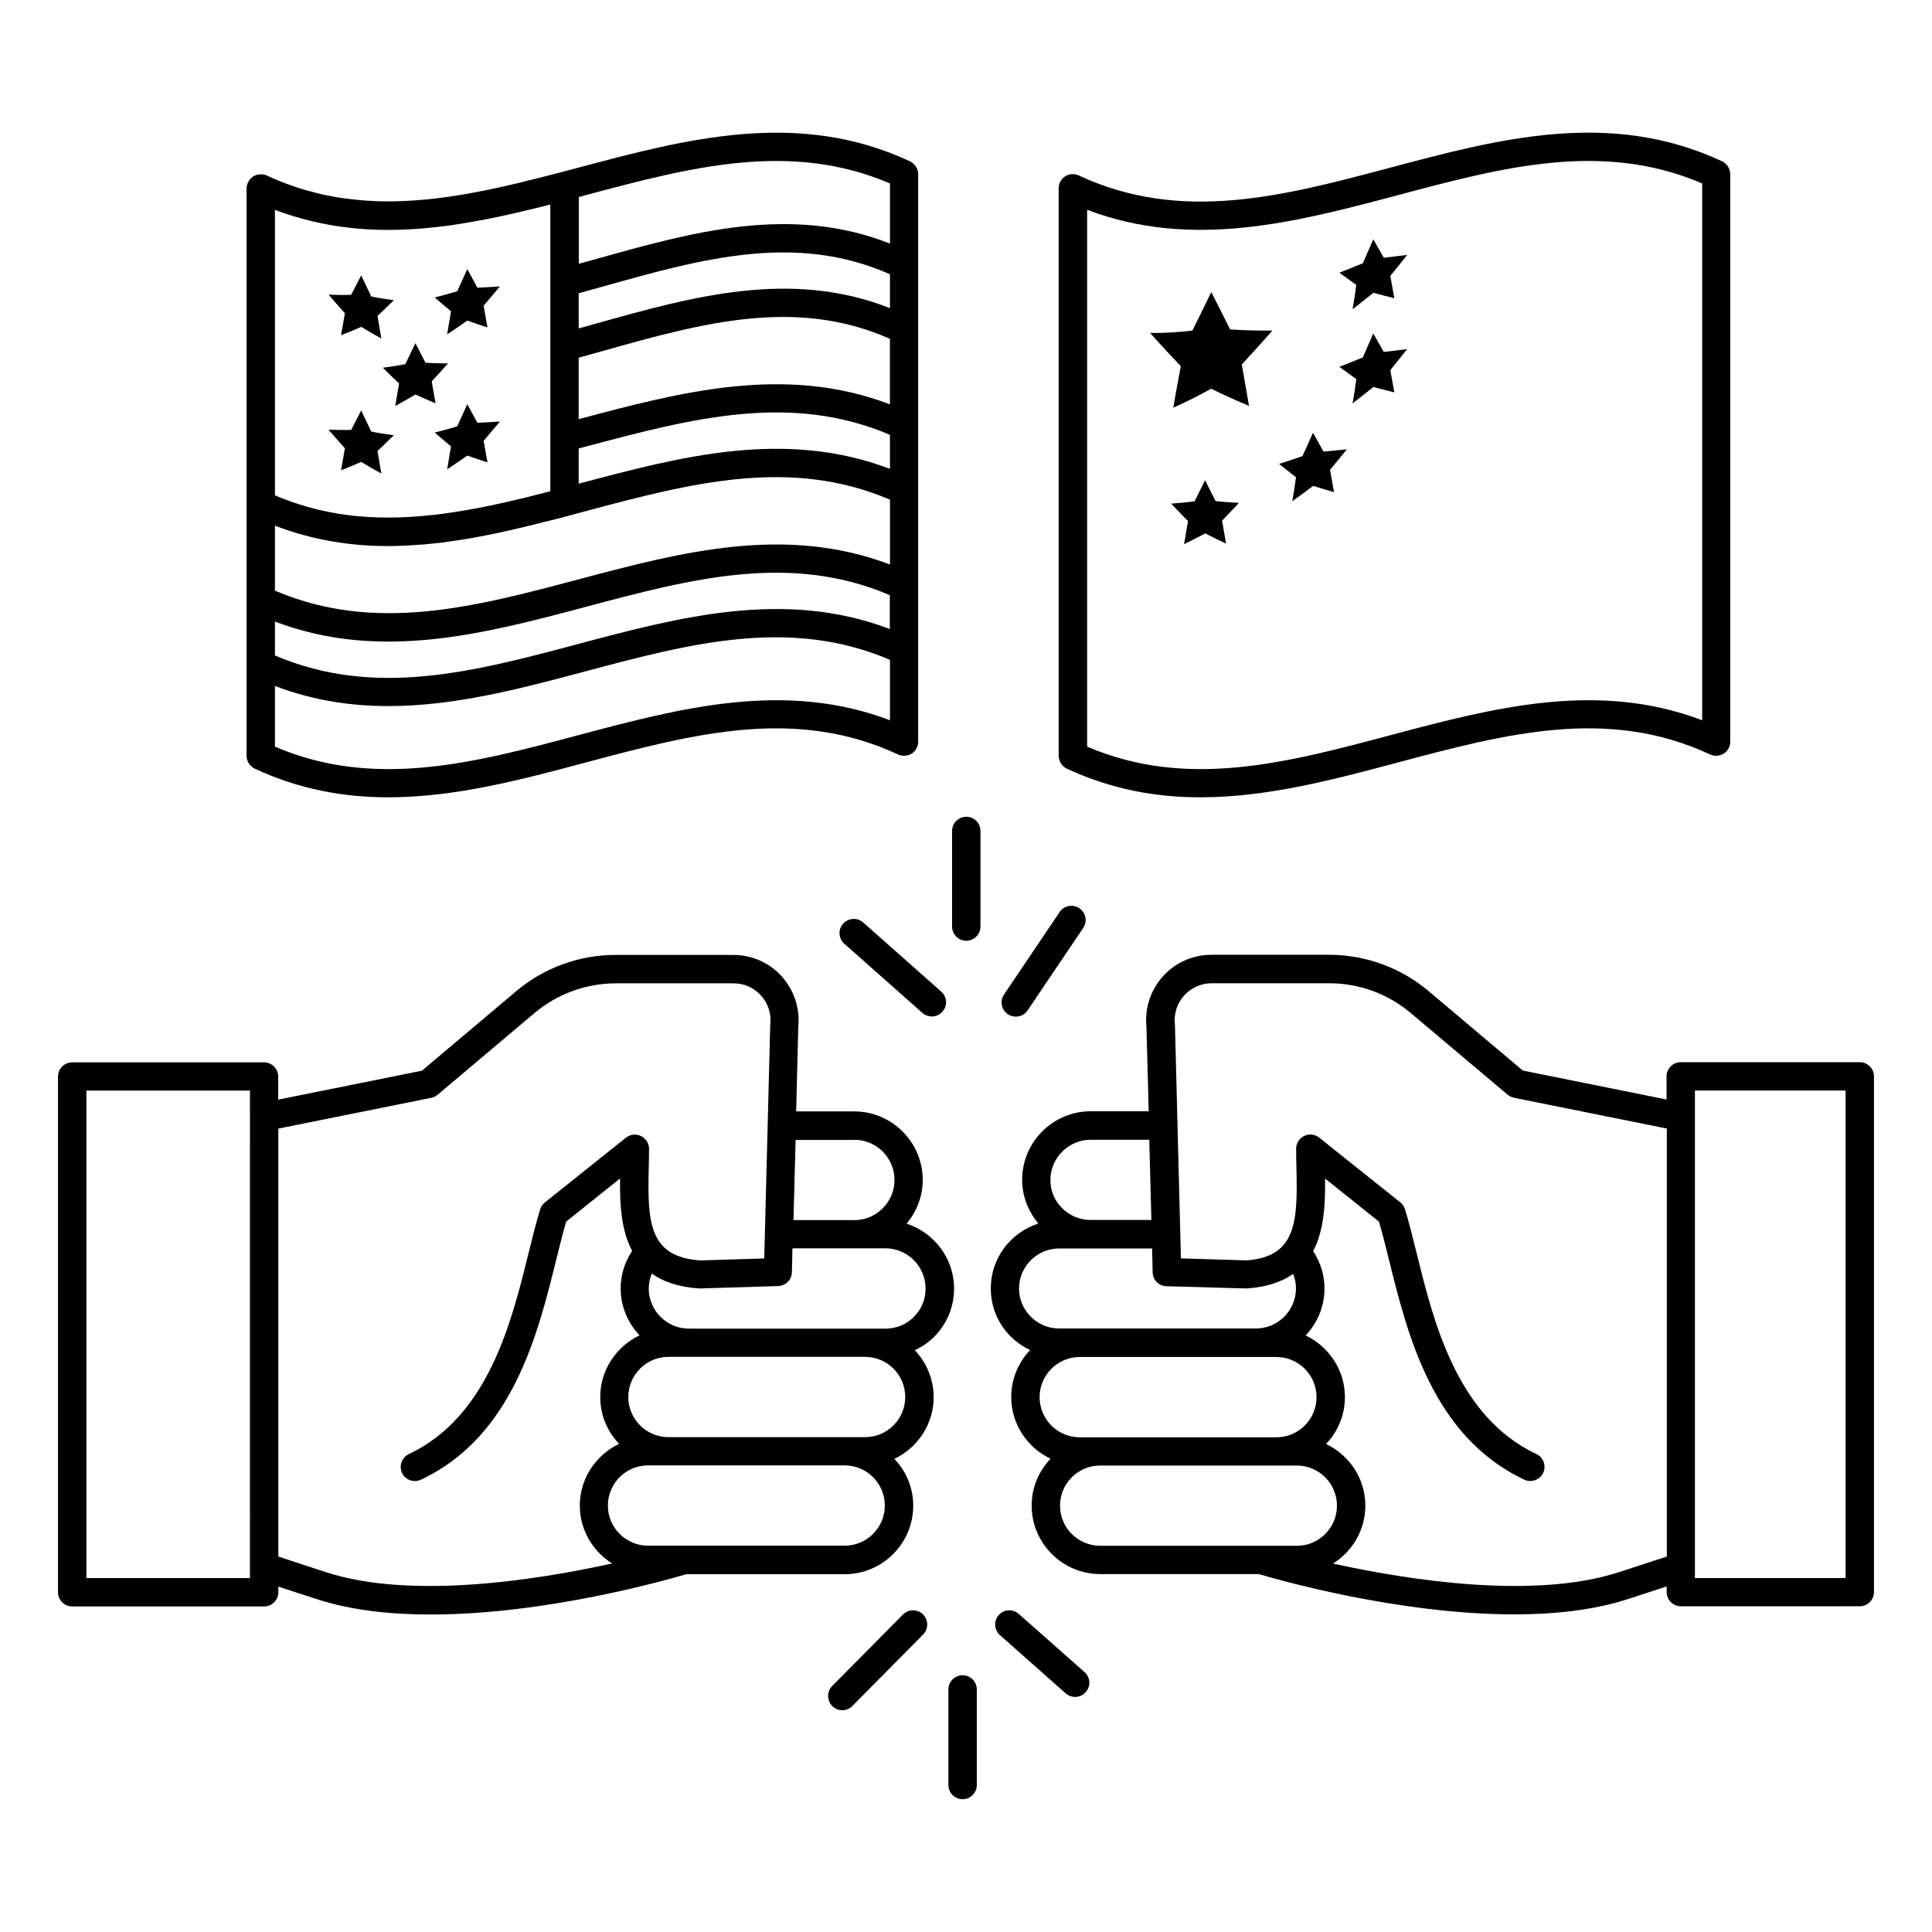<?xml version="1.0" encoding="UTF-8"?>
<!-- Uploaded to: SVG Repo, www.svgrepo.com, Generator: SVG Repo Mixer Tools -->
<svg fill="#000000" width="800px" height="800px" version="1.1" viewBox="144 144 512 512" xmlns="http://www.w3.org/2000/svg">
 <g>
  <path d="m636.86 425.49h-47.449c-2.066 0-3.762 1.691-3.762 3.762v6.129l-38.086-7.672-24.926-21.016c-7.371-6.242-16.77-9.664-26.395-9.664h-31.207c-4.887 0-9.551 2.066-12.82 5.676s-4.887 8.496-4.398 13.234l0.602 22.559h-15.379c-10 0-18.16 8.16-18.16 18.16 0 4.285 1.578 8.309 4.285 11.582-7.293 2.367-12.594 9.137-12.594 17.184 0 4.852 1.879 9.398 5.34 12.82 1.504 1.504 3.234 2.633 5.074 3.535-3.082 3.269-5 7.594-5 12.445 0 7.219 4.285 13.422 10.414 16.355-3.082 3.269-5 7.594-5 12.406 0 10 8.16 18.16 18.16 18.16h42.035c4.398 1.316 36.809 10.68 67.676 10.68 10.566 0 20.906-1.09 29.93-3.984 3.797-1.242 7.258-2.367 10.488-3.422v1.504c0 2.066 1.691 3.762 3.762 3.762l47.41-0.008c2.066 0 3.762-1.691 3.762-3.762v-136.66c0-2.066-1.691-3.762-3.762-3.762zm-203.86 20.566h15.566l0.562 21.242h-16.129c-2.82 0-5.488-1.09-7.519-3.121-2.031-1.992-3.121-4.664-3.121-7.481 0.039-5.863 4.816-10.641 10.641-10.641zm-8.309 28.801h24.625l0.152 6.356c0.039 1.992 1.656 3.609 3.648 3.648l21.281 0.602c5.375-0.375 9.324-1.766 12.293-3.871 0.488 1.203 0.754 2.481 0.754 3.836 0 5.867-4.773 10.641-10.641 10.641l-52.113-0.004c-2.82 0-5.488-1.09-7.519-3.121s-3.121-4.699-3.121-7.519c0.039-5.828 4.812-10.566 10.641-10.566zm5.453 28.762h52.109c5.867 0 10.641 4.773 10.641 10.641 0 5.867-4.773 10.641-10.641 10.641h-52.109c-5.867 0-10.641-4.773-10.641-10.641 0-5.863 4.773-10.641 10.641-10.641zm-5.227 39.402c0-5.867 4.773-10.641 10.641-10.641h52.109c5.867 0 10.641 4.773 10.641 10.641 0 5.867-4.773 10.641-10.641 10.641h-52.109c-5.867-0.039-10.641-4.773-10.641-10.641zm147.95 17.672c-22.445 7.219-55.418 2.106-75.609-2.332 5.113-3.195 8.574-8.875 8.574-15.34 0-7.219-4.285-13.422-10.414-16.355 3.082-3.234 5-7.594 5-12.406 0-7.219-4.285-13.422-10.414-16.355 3.082-3.269 5-7.594 5-12.445 0-3.535-1.055-6.918-3.008-9.887 2.969-5.641 3.234-12.785 3.16-19.25l14.289 11.43c0.863 2.934 1.73 6.391 2.633 10.039 4.887 19.777 11.543 46.848 35.832 58.312 0.527 0.262 1.055 0.375 1.617 0.375 1.43 0 2.781-0.789 3.422-2.144 0.902-1.879 0.074-4.137-1.805-5-21.055-9.926-27.223-35.004-31.734-53.312-1.055-4.211-2.031-8.195-3.082-11.582-0.227-0.715-0.641-1.355-1.242-1.805l-21.469-17.145c-1.129-0.902-2.668-1.09-3.984-0.453-1.316 0.641-2.144 1.957-2.144 3.383 0 1.617 0.039 3.309 0.074 5 0.375 14.625-0.113 23.648-13.273 24.59l-17.332-0.527-0.902-35.117v-0.039-0.039l-0.676-26.469c0-0.074-0.039-0.34-0.039-0.453-0.262-2.781 0.602-5.488 2.481-7.559 1.879-2.066 4.473-3.234 7.258-3.234h31.207c7.894 0 15.527 2.781 21.582 7.894l25.641 21.617c0.488 0.414 1.055 0.676 1.691 0.828l40.531 8.16v113.43c-3.875 1.254-8.125 2.644-12.863 4.188zm60.234 1.504h-39.93v-129.19h39.93z"/>
  <path d="m396.84 485.46c0-8.047-5.34-14.812-12.594-17.184 2.746-3.269 4.285-7.293 4.285-11.582 0-10-8.16-18.16-18.16-18.16h-15.379l0.562-22.445c0.488-4.852-1.129-9.699-4.398-13.348-3.269-3.648-7.973-5.676-12.82-5.676h-31.207c-9.664 0-19.023 3.422-26.395 9.664l-24.926 21.016-38.086 7.672v-6.129c0-2.066-1.691-3.762-3.762-3.762l-50.828 0.004c-2.066 0-3.762 1.691-3.762 3.762v136.67c0 2.066 1.691 3.762 3.762 3.762h50.871c2.066 0 3.762-1.691 3.762-3.762v-1.504c3.195 1.055 6.656 2.219 10.488 3.422 8.984 2.894 19.363 3.984 29.891 3.984 30.867 0 63.277-9.363 67.676-10.68h42.035c10 0 18.16-8.16 18.16-18.16 0-4.812-1.918-9.176-5-12.406 6.129-2.934 10.414-9.137 10.414-16.355 0-4.812-1.918-9.176-5-12.445 1.844-0.863 3.609-2.031 5.113-3.535 3.418-3.418 5.297-7.969 5.297-12.82zm-26.43-39.402c5.867 0 10.641 4.773 10.641 10.641 0 2.82-1.09 5.488-3.121 7.519s-4.664 3.121-7.519 3.121h-16.129l0.562-21.242h15.566zm-160.17 116.14h-43.348v-129.19h43.352zm20.305-1.504c-4.738-1.543-8.984-2.934-12.785-4.211v-113.39l40.531-8.16c0.641-0.113 1.203-0.414 1.691-0.828l25.641-21.617c6.016-5.074 13.688-7.894 21.582-7.894h31.207c2.82 0 5.375 1.129 7.258 3.234 1.879 2.066 2.746 4.738 2.481 7.594 0 0.074-0.039 0.34-0.039 0.414l-0.676 26.469v0.039 0.039l-0.902 35.117-16.957 0.527c-13.535-0.941-14.023-9.926-13.648-24.59 0.039-1.691 0.074-3.383 0.074-5 0-1.43-0.828-2.746-2.144-3.383-1.277-0.641-2.859-0.453-3.984 0.453l-21.469 17.145c-0.602 0.488-1.016 1.09-1.242 1.805-1.055 3.383-2.031 7.371-3.082 11.582-4.512 18.309-10.68 43.387-31.734 53.312-1.879 0.902-2.668 3.121-1.805 5 0.641 1.355 1.992 2.144 3.422 2.144 0.527 0 1.09-0.113 1.617-0.375 24.289-11.43 30.941-38.539 35.832-58.312 0.902-3.648 1.766-7.106 2.633-10.078l14.289-11.43c-0.113 6.43 0.188 13.574 3.195 19.211-1.992 2.969-3.047 6.356-3.047 9.926 0 4.812 1.918 9.176 5 12.445-6.129 2.934-10.414 9.137-10.414 16.355 0 4.812 1.918 9.176 5 12.406-6.129 2.934-10.414 9.137-10.414 16.355 0 6.469 3.461 12.145 8.574 15.34-20.305 4.465-53.238 9.578-75.684 2.359zm137.3-7.07h-52.109c-5.867 0-10.641-4.773-10.641-10.641 0-5.867 4.773-10.641 10.641-10.641h52.109c5.867 0 10.641 4.773 10.641 10.641 0 5.867-4.773 10.641-10.641 10.641zm5.414-28.762h-52.109c-5.867 0-10.641-4.773-10.641-10.641s4.773-10.641 10.641-10.641h52.109c5.867 0 10.641 4.773 10.641 10.641s-4.773 10.641-10.641 10.641zm12.934-31.883c-2.031 2.031-4.664 3.121-7.519 3.121h-52.109c-5.867 0-10.641-4.773-10.641-10.641 0-1.391 0.301-2.707 0.789-3.949 3.047 2.144 7.07 3.57 12.594 3.949l20.906-0.641c1.992-0.074 3.609-1.656 3.648-3.648l0.152-6.356h24.625c5.867 0 10.641 4.773 10.641 10.641 0.035 2.824-1.055 5.496-3.086 7.523z"/>
  <path d="m209.34 303v41.281c0 1.465 0.863 2.781 2.18 3.422 11.844 5.527 23.648 7.594 35.418 7.594 17.672 0 35.191-4.664 52.375-9.25 28.535-7.594 55.496-14.777 82.676-2.106 1.164 0.527 2.519 0.453 3.609-0.227 1.09-0.676 1.73-1.879 1.73-3.16v-66.547-0.074-17.105-0.074-66.586c0-1.465-0.863-2.781-2.18-3.422-29.664-13.836-59.215-5.941-87.789 1.656-1.656 0.453-3.309 0.863-4.965 1.316-0.941 0.262-1.844 0.488-2.781 0.715-0.789 0.188-1.578 0.414-2.367 0.602-15.414 3.949-30.039 6.879-44.289 6.242h-0.039c-1.504-0.074-2.969-0.188-4.473-0.34-0.262-0.039-0.527-0.074-0.789-0.074-1.277-0.152-2.519-0.301-3.797-0.488-0.527-0.074-1.055-0.188-1.578-0.301-1.016-0.188-2.066-0.375-3.082-0.602-0.828-0.188-1.656-0.414-2.481-0.641-0.754-0.188-1.504-0.375-2.258-0.602-1.316-0.375-2.594-0.828-3.871-1.316-0.301-0.113-0.602-0.188-0.902-0.301-1.656-0.641-3.348-1.316-5-2.106-0.453-0.227-0.902-0.301-1.391-0.301-0.527-0.039-1.055 0.039-1.543 0.227-0.227 0.074-0.453 0.188-0.676 0.34-0.453 0.301-0.828 0.676-1.09 1.129-0.414 0.602-0.641 1.316-0.641 2.031v83.73 0.074zm12.707-101.62c0.074 0.039 0.113 0.039 0.188 0.039 1.691 0.527 3.383 0.941 5.039 1.355h0.074c10.266 2.367 20.492 2.633 30.906 1.543 0.34-0.039 0.715-0.074 1.055-0.113 1.164-0.113 2.332-0.262 3.496-0.414 0.863-0.113 1.691-0.227 2.559-0.375 0.602-0.074 1.203-0.188 1.805-0.301 1.203-0.188 2.445-0.414 3.648-0.641 0.152-0.039 0.34-0.074 0.488-0.074 6.203-1.164 12.406-2.633 18.535-4.211v75.988c-1.918 0.488-3.797 0.977-5.676 1.465-15.602 3.836-30.418 6.469-44.891 5.188-1.242-0.074-2.481-0.227-3.762-0.414-2.481-0.34-4.926-0.828-7.371-1.391-3.762-0.941-7.519-2.144-11.281-3.762v-75.652c1.73 0.68 3.461 1.242 5.188 1.77zm157.8 109.33c-27.859-10.602-55.57-3.234-82.453 3.91-27.785 7.406-54.066 14.398-80.535 3.082v-8.984c27.859 10.602 55.57 3.234 82.453-3.91 27.785-7.406 54.066-14.398 80.496-3.082v8.984zm-82.453-13.195c-27.785 7.406-54.066 14.324-80.535 3.008v-17.219c2.668 1.016 5.301 1.918 7.973 2.594 1.504 0.414 2.969 0.754 4.438 1.055 1.465 0.301 2.934 0.562 4.438 0.789 4.363 0.676 8.723 0.977 13.086 0.977 1.164 0 2.293-0.039 3.461-0.074 2.066-0.074 4.137-0.227 6.203-0.375 1.656-0.152 3.348-0.34 5.039-0.527 0.941-0.152 1.879-0.262 2.82-0.414 1.164-0.152 2.293-0.34 3.461-0.527 4.852-0.828 9.699-1.844 14.512-3.008 2.031-0.488 4.062-0.977 6.09-1.504 2.066-0.488 4.137-1.016 6.203-1.578 0.039 0 0.074-0.039 0.113-0.039 1.543-0.414 3.082-0.828 4.625-1.242 27.785-7.406 54.102-14.324 80.535-3.008v17.184c-27.871-10.602-55.578-3.234-82.461 3.91zm-0.039-34.664c0.676-0.188 1.316-0.34 1.957-0.527 27.785-7.371 54.066-14.398 80.535-3.082v9.023c-27.863-10.641-55.609-3.234-82.453 3.91h-0.039zm0-24.062c2.18-0.602 4.324-1.203 6.504-1.805 26.207-7.371 51.02-14.25 75.984-3.195v17.371c-27.859-10.641-55.57-3.234-82.453 3.91l-0.035-0.004zm82.492-13.125c-26.281-10.379-52.449-3.047-77.789 4.062-1.578 0.453-3.121 0.863-4.699 1.316v-9.324c2.18-0.602 4.324-1.203 6.504-1.805 26.207-7.371 51.02-14.289 75.984-3.234zm-82.453 113.13c-27.785 7.406-54.066 14.398-80.535 3.082v-16.094c10.039 3.836 20.078 5.34 30.078 5.34 17.672 0 35.191-4.664 52.375-9.25 27.785-7.406 54.066-14.324 80.535-3.008v16.016c-27.863-10.598-55.57-3.231-82.453 3.914zm1.918-143.1c27.785-7.406 54.066-14.398 80.535-3.082v15.941c-26.281-10.379-52.449-3.047-77.789 4.062-1.543 0.453-3.121 0.863-4.664 1.277v-17.672c0.641-0.188 1.277-0.34 1.918-0.527z"/>
  <path d="m234.38 232.84c1.766-0.676 3.57-1.43 5.34-2.219 1.766 1.09 3.57 2.106 5.34 3.082-0.34-1.992-0.676-3.984-1.016-5.977 1.43-1.355 2.894-2.746 4.324-4.172-1.992-0.262-3.984-0.562-5.977-0.977-0.902-1.844-1.766-3.723-2.668-5.602-0.902 1.73-1.766 3.461-2.668 5.152-1.992 0.074-3.984 0.039-5.977-0.039 1.43 1.691 2.894 3.309 4.324 4.926-0.344 1.949-0.684 3.906-1.023 5.824z"/>
  <path d="m262.5 232.61c1.766-1.164 3.57-2.406 5.34-3.648 1.766 0.641 3.57 1.242 5.34 1.805-0.34-1.918-0.676-3.836-1.016-5.754 1.43-1.691 2.894-3.383 4.324-5.113-1.992 0.152-3.984 0.262-5.977 0.34-0.902-1.656-1.766-3.269-2.668-4.926-0.902 1.957-1.766 3.91-2.668 5.867-1.992 0.602-3.984 1.164-5.977 1.656 1.43 1.242 2.894 2.481 4.324 3.648-0.348 2.066-0.684 4.094-1.023 6.125z"/>
  <path d="m234.38 268.63c1.766-0.676 3.57-1.43 5.34-2.219 1.766 1.09 3.57 2.106 5.34 3.082-0.34-1.992-0.676-3.984-1.016-5.977 1.43-1.355 2.894-2.746 4.324-4.172-1.992-0.262-3.984-0.562-5.977-0.977-0.902-1.844-1.766-3.723-2.668-5.602-0.902 1.73-1.766 3.461-2.668 5.152-1.992 0.074-3.984 0.039-5.977-0.039 1.43 1.691 2.894 3.309 4.324 4.926-0.344 1.949-0.684 3.867-1.023 5.824z"/>
  <path d="m270.51 256.04c-0.902-1.656-1.766-3.269-2.668-4.926-0.902 1.957-1.766 3.91-2.668 5.867-1.992 0.602-3.984 1.164-5.977 1.656 1.43 1.242 2.894 2.481 4.324 3.648-0.34 2.031-0.676 4.062-1.016 6.09 1.766-1.164 3.57-2.406 5.34-3.648 1.766 0.641 3.57 1.242 5.34 1.805-0.344-1.879-0.684-3.797-1.02-5.715 1.43-1.691 2.894-3.383 4.324-5.113-1.996 0.148-3.988 0.262-5.981 0.336z"/>
  <path d="m249.76 245.62c-0.34 1.992-0.676 3.984-1.016 5.977 1.766-0.977 3.57-1.992 5.34-3.047 1.766 0.828 3.57 1.578 5.34 2.332-0.34-1.957-0.676-3.871-1.016-5.828 1.43-1.543 2.894-3.121 4.324-4.738-1.992 0-3.984-0.074-5.977-0.188-0.902-1.73-1.766-3.461-2.668-5.188-0.902 1.879-1.766 3.723-2.668 5.566-1.992 0.375-3.984 0.715-5.977 0.941 1.422 1.43 2.887 2.82 4.316 4.172z"/>
  <path d="m426.73 347.7c11.844 5.527 23.648 7.594 35.418 7.594 17.672 0 35.191-4.664 52.375-9.25 28.535-7.594 55.531-14.777 82.676-2.106 1.164 0.527 2.519 0.453 3.609-0.227 1.09-0.676 1.73-1.879 1.73-3.16v-150.39c0-1.465-0.863-2.781-2.18-3.422-29.664-13.836-59.215-5.941-87.789 1.656-28.535 7.594-55.496 14.777-82.676 2.106-1.164-0.562-2.519-0.453-3.609 0.227-1.09 0.676-1.73 1.879-1.73 3.16v150.35c0.031 1.504 0.859 2.856 2.176 3.457zm5.375-148.1c27.859 10.602 55.57 3.234 82.453-3.91 27.785-7.406 54.066-14.398 80.535-3.082v142.27c-27.859-10.602-55.57-3.234-82.453 3.91-27.785 7.406-54.066 14.398-80.535 3.082z"/>
  <path d="m454.93 252.05c3.348-1.504 6.691-3.16 10.039-5.039 3.348 1.656 6.691 3.16 10.039 4.551-0.641-3.648-1.277-7.293-1.918-10.98 2.707-2.894 5.414-5.902 8.121-8.984-3.723 0.039-7.481-0.039-11.203-0.301-1.656-3.269-3.348-6.578-5-9.887-1.656 3.422-3.348 6.844-5 10.188-3.723 0.453-7.481 0.676-11.203 0.641 2.707 3.082 5.414 5.977 8.121 8.797-0.719 3.684-1.359 7.371-1.996 11.016z"/>
  <path d="m502.45 225.96c1.844-1.43 3.684-2.894 5.527-4.363 1.844 0.488 3.684 0.977 5.527 1.43-0.34-1.957-0.715-3.91-1.055-5.902 1.504-1.844 2.969-3.723 4.473-5.566-2.066 0.262-4.137 0.488-6.203 0.754-0.941-1.617-1.844-3.269-2.781-4.887-0.941 2.106-1.844 4.211-2.781 6.356-2.066 0.828-4.137 1.656-6.203 2.481 1.504 1.09 2.969 2.18 4.473 3.234-0.262 2.18-0.602 4.324-0.977 6.465z"/>
  <path d="m502.45 250.92c1.844-1.43 3.684-2.894 5.527-4.363 1.844 0.488 3.684 0.977 5.527 1.43-0.34-1.957-0.715-3.91-1.055-5.902 1.504-1.844 2.969-3.723 4.473-5.566-2.066 0.262-4.137 0.488-6.203 0.754-0.941-1.617-1.844-3.269-2.781-4.887-0.941 2.106-1.844 4.211-2.781 6.356-2.066 0.828-4.137 1.656-6.203 2.481 1.504 1.09 2.969 2.18 4.473 3.234-0.262 2.18-0.602 4.324-0.977 6.465z"/>
  <path d="m486.47 276.83c1.844-1.316 3.684-2.668 5.527-4.062 1.844 0.562 3.684 1.129 5.527 1.656-0.34-1.957-0.715-3.949-1.055-5.902 1.504-1.805 2.969-3.648 4.473-5.453-2.066 0.227-4.137 0.414-6.203 0.602-0.941-1.656-1.844-3.309-2.781-5-0.941 2.066-1.844 4.137-2.781 6.203-2.066 0.715-4.137 1.43-6.203 2.066 1.504 1.203 2.969 2.367 4.473 3.535-0.262 2.106-0.637 4.25-0.977 6.356z"/>
  <path d="m463.39 285.36c1.844 0.941 3.684 1.844 5.527 2.707-0.34-2.031-0.715-4.062-1.055-6.09 1.504-1.543 2.969-3.121 4.473-4.699-2.066-0.113-4.137-0.262-6.203-0.488-0.941-1.844-1.844-3.684-2.781-5.527-0.941 1.879-1.844 3.762-2.781 5.602-2.066 0.262-4.137 0.453-6.203 0.602 1.504 1.578 2.969 3.121 4.473 4.625-0.34 2.031-0.715 4.098-1.055 6.129 1.922-0.941 3.766-1.883 5.606-2.859z"/>
  <path d="m413.2 413.42c1.203 0 2.406-0.562 3.121-1.656l14.738-21.844c1.164-1.73 0.715-4.062-1.016-5.227-1.73-1.164-4.062-0.715-5.227 1.016l-14.738 21.844c-1.164 1.73-0.715 4.062 1.016 5.227 0.641 0.414 1.352 0.641 2.106 0.641z"/>
  <path d="m367.44 388.79c-1.391 1.543-1.242 3.91 0.301 5.301l20.715 18.348c0.715 0.641 1.617 0.941 2.481 0.941 1.055 0 2.066-0.414 2.82-1.277 1.391-1.543 1.242-3.91-0.301-5.301l-20.715-18.348c-1.539-1.355-3.91-1.203-5.301 0.336z"/>
  <path d="m400.07 360.45c-2.066 0-3.762 1.691-3.762 3.762v25.34c0 2.066 1.691 3.762 3.762 3.762 2.066 0 3.762-1.691 3.762-3.762v-25.34c-0.004-2.07-1.656-3.762-3.762-3.762z"/>
  <path d="m383.3 571.86-18.762 18.949c-1.465 1.465-1.43 3.871 0.039 5.34 0.754 0.715 1.691 1.09 2.633 1.09 0.977 0 1.918-0.375 2.668-1.129l18.762-18.949c1.465-1.465 1.43-3.871-0.039-5.34-1.465-1.43-3.836-1.43-5.301 0.039z"/>
  <path d="m413.98 571.71c-1.543-1.391-3.91-1.242-5.301 0.301-1.391 1.543-1.242 3.91 0.301 5.301l17.445 15.453c0.715 0.641 1.617 0.941 2.481 0.941 1.055 0 2.066-0.414 2.82-1.277 1.391-1.543 1.242-3.91-0.301-5.301z"/>
  <path d="m399.1 587.95c-2.066 0-3.762 1.691-3.762 3.762v25.34c0 2.066 1.691 3.762 3.762 3.762 2.066 0 3.762-1.691 3.762-3.762v-25.34c-0.004-2.07-1.695-3.762-3.762-3.762z"/>
 </g>
</svg>